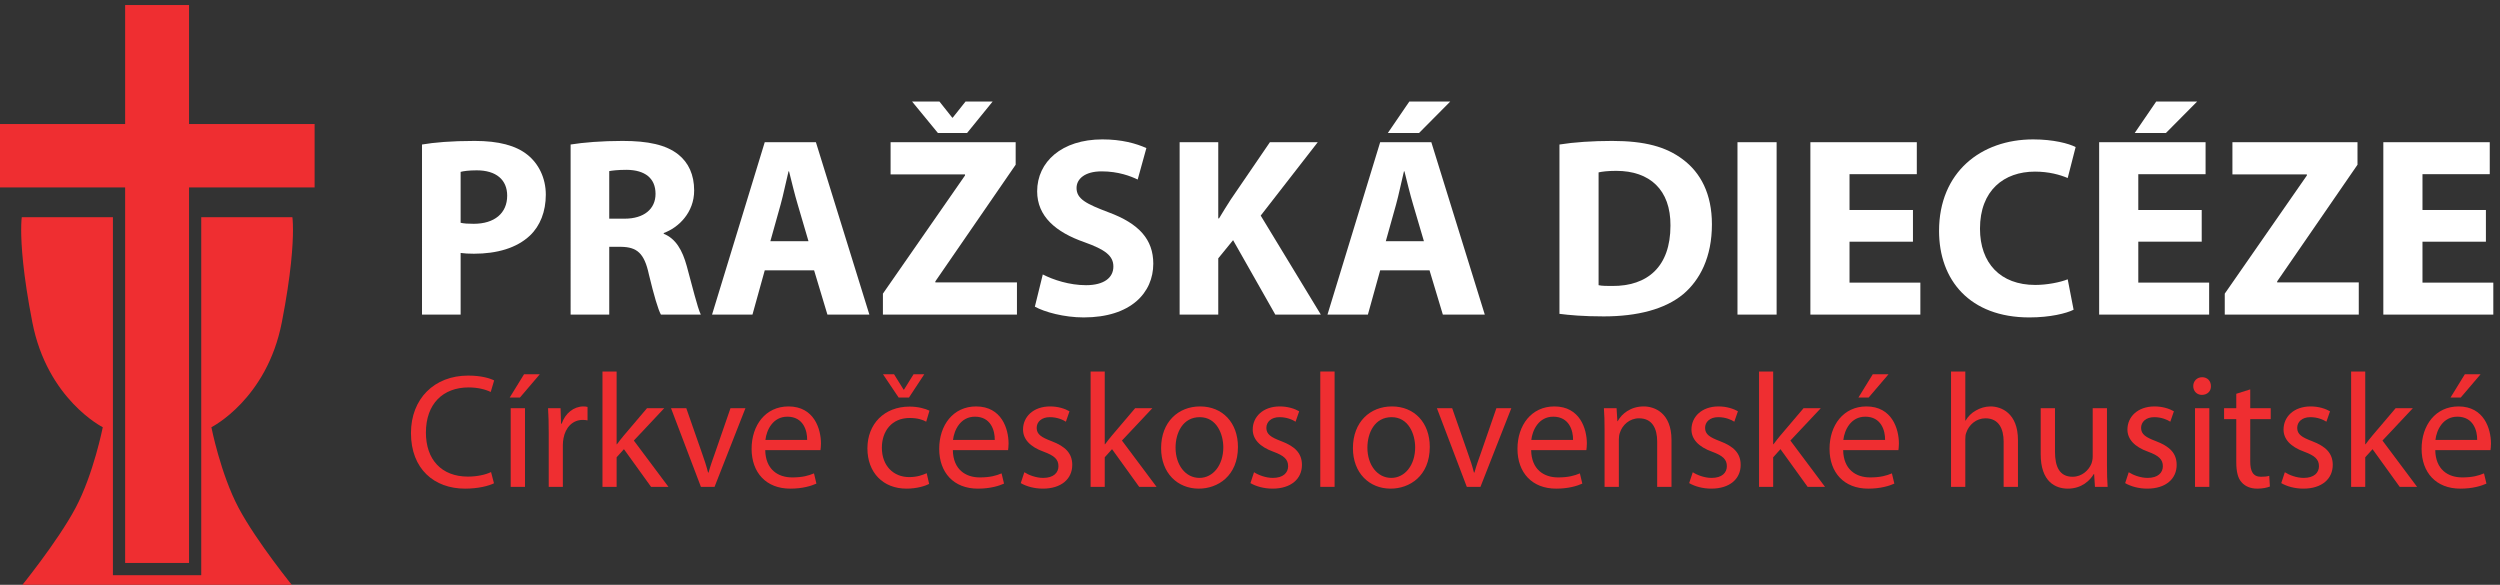 <?xml version="1.0" encoding="UTF-8" standalone="no"?>
<!-- Created with Inkscape (http://www.inkscape.org/) -->

<svg
   version="1.1"
   id="svg1"
   width="239.08"
   height="55.928"
   viewBox="0 0 239.08 55.928"
   sodipodi:docname="prazska-dieceze-ccsh-v1.eps"
   xmlns:inkscape="http://www.inkscape.org/namespaces/inkscape"
   xmlns:sodipodi="http://sodipodi.sourceforge.net/DTD/sodipodi-0.dtd"
   xmlns="http://www.w3.org/2000/svg"
   xmlns:svg="http://www.w3.org/2000/svg">
  <rect x="0" y="0" width="239.08" height="55.928" fill="#333333" stroke="none"/>
  <defs
     id="defs1" />
  <sodipodi:namedview
     id="namedview1"
     pagecolor="#ffffff"
     bordercolor="#666666"
     borderopacity="1.0"
     inkscape:showpageshadow="2"
     inkscape:pageopacity="0.0"
     inkscape:pagecheckerboard="0"
     inkscape:deskcolor="#d1d1d1" />
  <g
     id="g1"
     inkscape:groupmode="layer"
     inkscape:label="1"
     transform="translate(-16.849,-136.636)">
    <g
       id="g135">
      <path
         id="path2"
         d="m 278.676,1140.66 c 0,0 39.883,19.95 50.676,75.53 6.785,34.85 7.996,55.66 7.996,66.36 0,6.36 -0.418,9.13 -0.418,9.13 h -65.539 v -257.4 h -63.516 v 257.4 h -65.527 c 0,0 -0.43,-2.77 -0.43,-9.13 0,-10.7 1.223,-31.51 8.008,-66.36 10.781,-55.58 50.664,-75.53 50.664,-75.53 0,0 -6.59,-33.51 -19.539,-57.95 -12.942,-24.41 -40.285,-57.94 -40.285,-57.94 H 338.52 c 0,0 -27.352,33.53 -40.293,57.94 -12.95,24.44 -19.551,57.95 -19.551,57.95"
         style="fill:#ef2e31;fill-opacity:1;fill-rule:nonzero;stroke:none"
         transform="matrix(0.133,0,0,-0.133,0,329.2)" />
      <path
         id="path3"
         d="m 352.906,1358.66 h -90.293 v 85.57 h -45.949 v -85.57 h -90.293 v -45.58 h 90.293 v -270.01 h 45.949 v 270.01 h 90.293 v 45.58"
         style="fill:#ef2e31;fill-opacity:1;fill-rule:nonzero;stroke:none"
         transform="matrix(0.133,0,0,-0.133,0,329.2)" />
      <path
         id="path4"
         d="m 430.121,1343.94 c 8.645,1.47 20.781,2.58 37.887,2.58 17.289,0 29.613,-3.31 37.89,-9.93 7.907,-6.25 13.243,-16.55 13.243,-28.7 0,-12.13 -4.047,-22.44 -11.407,-29.42 -9.562,-9.01 -23.726,-13.06 -40.277,-13.06 -3.68,0 -6.988,0.18 -9.562,0.55 v -44.32 h -27.774 z m 27.774,-56.28 c 2.39,-0.55 5.332,-0.73 9.378,-0.73 14.899,0 24.094,7.54 24.094,20.23 0,11.4 -7.91,18.21 -21.887,18.21 -5.703,0 -9.562,-0.55 -11.585,-1.11 v -36.6"
         style="fill:#ffffff;fill-opacity:1;fill-rule:nonzero;stroke:none"
         transform="matrix(0.133,0,0,-0.133,0,329.2)" />
      <path
         id="path5"
         d="m 536.977,1343.94 c 9.015,1.47 22.437,2.58 37.336,2.58 18.394,0 31.269,-2.77 40.097,-9.75 7.352,-5.89 11.399,-14.53 11.399,-25.93 0,-15.82 -11.219,-26.68 -21.883,-30.53 v -0.56 c 8.64,-3.48 13.422,-11.77 16.551,-23.17 3.863,-13.98 7.726,-30.15 10.113,-34.94 h -28.692 c -2.019,3.67 -4.964,13.61 -8.64,28.87 -3.313,15.45 -8.645,19.68 -20.051,19.87 h -8.457 v -48.74 h -27.773 z m 27.773,-53.33 h 11.035 c 13.977,0 22.254,6.98 22.254,17.83 0,11.41 -7.726,17.11 -20.598,17.3 -6.808,0 -10.668,-0.56 -12.691,-0.92 v -34.21"
         style="fill:#ffffff;fill-opacity:1;fill-rule:nonzero;stroke:none"
         transform="matrix(0.133,0,0,-0.133,0,329.2)" />
      <path
         id="path6"
         d="m 676.566,1253.45 -8.828,-31.81 h -29.062 l 37.89,123.96 h 36.782 l 38.445,-123.96 h -30.168 l -9.566,31.81 z m 31.45,20.97 -7.723,26.3 c -2.207,7.36 -4.414,16.55 -6.254,23.91 h -0.367 c -1.84,-7.36 -3.684,-16.74 -5.703,-23.91 l -7.36,-26.3 h 27.407"
         style="fill:#ffffff;fill-opacity:1;fill-rule:nonzero;stroke:none"
         transform="matrix(0.133,0,0,-0.133,0,329.2)" />
      <path
         id="path7"
         d="m 761.531,1236.71 59.039,84.97 v 0.75 h -53.519 v 23.17 h 89.937 v -16.19 l -57.75,-83.87 v -0.73 h 58.672 v -23.17 h -96.379 z m 39.547,115.51 -18.578,22.62 h 19.684 l 9.195,-11.58 h 0.363 l 9.199,11.58 h 19.493 l -18.387,-22.62 h -20.969"
         style="fill:#ffffff;fill-opacity:1;fill-rule:nonzero;stroke:none"
         transform="matrix(0.133,0,0,-0.133,0,329.2)" />
      <path
         id="path8"
         d="m 876.484,1250.51 c 7.543,-3.87 19.129,-7.72 31.082,-7.72 12.879,0 19.68,5.33 19.68,13.42 0,7.73 -5.883,12.15 -20.781,17.48 -20.602,7.17 -34.024,18.57 -34.024,36.6 0,21.15 17.657,37.33 46.899,37.33 13.976,0 24.277,-2.94 31.633,-6.25 l -6.25,-22.62 c -4.965,2.39 -13.797,5.88 -25.934,5.88 -12.141,0 -18.027,-5.51 -18.027,-11.95 0,-7.91 6.992,-11.41 22.992,-17.48 21.887,-8.09 32.184,-19.49 32.184,-36.96 0,-20.78 -16,-38.63 -50.024,-38.63 -14.16,0 -28.141,3.87 -35.129,7.73 l 5.699,23.17"
         style="fill:#ffffff;fill-opacity:1;fill-rule:nonzero;stroke:none"
         transform="matrix(0.133,0,0,-0.133,0,329.2)" />
      <path
         id="path9"
         d="m 974.883,1345.6 h 27.777 v -54.81 h 0.54 c 2.76,4.78 5.71,9.19 8.46,13.61 l 28.14,41.2 h 34.4 l -41.02,-52.78 43.23,-71.18 h -32.74 l -30.35,53.52 -10.66,-13.07 v -40.45 h -27.777 v 123.96"
         style="fill:#ffffff;fill-opacity:1;fill-rule:nonzero;stroke:none"
         transform="matrix(0.133,0,0,-0.133,0,329.2)" />
      <path
         id="path10"
         d="m 1119.08,1253.45 -8.83,-31.81 h -29.06 l 37.89,123.96 h 36.78 l 38.44,-123.96 h -30.16 l -9.57,31.81 z m 31.45,20.97 -7.74,26.3 c -2.2,7.36 -4.41,16.55 -6.25,23.91 h -0.37 c -1.83,-7.36 -3.67,-16.74 -5.68,-23.91 l -7.36,-26.3 z m 18.94,100.42 -22.44,-22.62 h -22.44 l 15.45,22.62 h 29.43"
         style="fill:#ffffff;fill-opacity:1;fill-rule:nonzero;stroke:none"
         transform="matrix(0.133,0,0,-0.133,0,329.2)" />
      <path
         id="path11"
         d="m 1247.99,1343.94 c 10.31,1.66 23.73,2.58 37.89,2.58 23.53,0 38.81,-4.23 50.76,-13.24 12.87,-9.57 20.98,-24.84 20.98,-46.72 0,-23.72 -8.66,-40.09 -20.61,-50.21 -13.06,-10.84 -32.93,-16 -57.21,-16 -14.53,0 -24.82,0.92 -31.81,1.84 z m 28.14,-101.15 c 2.39,-0.56 6.25,-0.56 9.75,-0.56 25.39,-0.18 41.93,13.8 41.93,43.41 0.2,25.75 -14.9,39.36 -38.98,39.36 -6.25,0 -10.31,-0.55 -12.7,-1.11 v -81.1"
         style="fill:#ffffff;fill-opacity:1;fill-rule:nonzero;stroke:none"
         transform="matrix(0.133,0,0,-0.133,0,329.2)" />
      <path
         id="path12"
         d="M 1404.14,1345.6 V 1221.64 H 1376 v 123.96 h 28.14"
         style="fill:#ffffff;fill-opacity:1;fill-rule:nonzero;stroke:none"
         transform="matrix(0.133,0,0,-0.133,0,329.2)" />
      <path
         id="path13"
         d="m 1502.17,1274.06 h -45.61 v -29.43 h 50.94 v -22.99 h -79.08 v 123.96 h 76.52 v -22.99 h -48.38 v -25.75 h 45.61 v -22.8"
         style="fill:#ffffff;fill-opacity:1;fill-rule:nonzero;stroke:none"
         transform="matrix(0.133,0,0,-0.133,0,329.2)" />
      <path
         id="path14"
         d="m 1617.68,1225.14 c -5.16,-2.58 -16.74,-5.53 -31.82,-5.53 -42.85,0 -64.92,26.86 -64.92,62.17 0,42.3 30.15,65.84 67.67,65.84 14.53,0 25.57,-2.94 30.53,-5.51 l -5.7,-22.26 c -5.69,2.39 -13.6,4.6 -23.54,4.6 -22.24,0 -39.53,-13.43 -39.53,-41.02 0,-24.82 14.71,-40.46 39.73,-40.46 8.45,0 17.83,1.84 23.34,4.05 l 4.24,-21.88"
         style="fill:#ffffff;fill-opacity:1;fill-rule:nonzero;stroke:none"
         transform="matrix(0.133,0,0,-0.133,0,329.2)" />
      <path
         id="path15"
         d="m 1709.8,1274.06 h -45.6 v -29.43 h 50.94 v -22.99 h -79.09 v 123.96 h 76.53 v -22.99 h -48.38 v -25.75 h 45.6 z m -3.3,100.78 -22.44,-22.62 h -22.44 l 15.45,22.62 h 29.43"
         style="fill:#ffffff;fill-opacity:1;fill-rule:nonzero;stroke:none"
         transform="matrix(0.133,0,0,-0.133,0,329.2)" />
      <path
         id="path16"
         d="m 1726.37,1236.71 59.04,84.97 v 0.75 h -53.53 v 23.17 h 89.94 v -16.19 l -57.76,-83.87 v -0.73 h 58.67 v -23.17 h -96.36 v 15.07"
         style="fill:#ffffff;fill-opacity:1;fill-rule:nonzero;stroke:none"
         transform="matrix(0.133,0,0,-0.133,0,329.2)" />
      <path
         id="path17"
         d="m 1914.14,1274.06 h -45.6 v -29.43 h 50.93 v -22.99 h -79.08 v 123.96 h 76.52 v -22.99 h -48.37 v -25.75 h 45.6 v -22.8"
         style="fill:#ffffff;fill-opacity:1;fill-rule:nonzero;stroke:none"
         transform="matrix(0.133,0,0,-0.133,0,329.2)" />
      <path
         id="path18"
         d="m 481.875,1100.35 c -3.742,-1.85 -11.215,-3.85 -20.789,-3.85 -22.195,0 -38.898,14.14 -38.898,39.95 0,24.64 16.703,41.34 41.113,41.34 9.816,0 16,-2.09 18.691,-3.49 l -2.457,-8.3 c -3.851,1.87 -9.34,3.28 -15.883,3.28 -18.453,0 -30.718,-11.8 -30.718,-32.48 0,-19.28 11.093,-31.64 30.25,-31.64 6.191,0 12.5,1.27 16.586,3.26 l 2.105,-8.07"
         style="fill:#ef2e31;fill-opacity:1;fill-rule:nonzero;stroke:none"
         transform="matrix(0.133,0,0,-0.133,0,329.2)" />
      <path
         id="path19"
         d="m 514.809,1178.73 -14.246,-16.7 h -7.36 l 10.277,16.7 z m -20.907,-80.94 v 56.53 h 10.278 v -56.53 h -10.278"
         style="fill:#ef2e31;fill-opacity:1;fill-rule:nonzero;stroke:none"
         transform="matrix(0.133,0,0,-0.133,0,329.2)" />
      <path
         id="path20"
         d="m 521.23,1136.68 c 0,6.66 -0.117,12.38 -0.464,17.64 h 8.992 l 0.347,-11.1 h 0.473 c 2.567,7.6 8.758,12.39 15.649,12.39 1.171,0 1.988,-0.12 2.918,-0.36 v -9.68 c -1.051,0.23 -2.098,0.35 -3.5,0.35 -7.243,0 -12.383,-5.49 -13.786,-13.21 -0.234,-1.4 -0.468,-3.04 -0.468,-4.78 v -30.14 H 521.23 v 38.89"
         style="fill:#ef2e31;fill-opacity:1;fill-rule:nonzero;stroke:none"
         transform="matrix(0.133,0,0,-0.133,0,329.2)" />
      <path
         id="path21"
         d="m 570.055,1128.4 h 0.234 c 1.399,1.97 3.387,4.43 5.024,6.4 l 16.585,19.52 h 12.379 l -21.839,-23.25 24.875,-33.28 H 594.82 l -19.507,27.09 -5.258,-5.84 v -21.25 h -10.164 v 82.93 h 10.164 v -52.32"
         style="fill:#ef2e31;fill-opacity:1;fill-rule:nonzero;stroke:none"
         transform="matrix(0.133,0,0,-0.133,0,329.2)" />
      <path
         id="path22"
         d="m 620.16,1154.32 11.094,-31.76 c 1.871,-5.16 3.391,-9.83 4.555,-14.49 h 0.355 c 1.281,4.66 2.918,9.33 4.781,14.49 l 10.985,31.76 h 10.746 l -22.192,-56.53 h -9.816 l -21.488,56.53 h 10.98"
         style="fill:#ef2e31;fill-opacity:1;fill-rule:nonzero;stroke:none"
         transform="matrix(0.133,0,0,-0.133,0,329.2)" />
      <path
         id="path23"
         d="m 676.922,1124.18 c 0.234,-13.89 9.113,-19.61 19.391,-19.61 7.359,0 11.796,1.27 15.656,2.91 l 1.746,-7.36 c -3.617,-1.62 -9.809,-3.62 -18.801,-3.62 -17.406,0 -27.801,11.57 -27.801,28.62 0,17.05 10.043,30.49 26.516,30.49 18.457,0 23.359,-16.23 23.359,-26.65 0,-2.08 -0.234,-3.73 -0.351,-4.78 z m 30.137,7.36 c 0.117,6.55 -2.684,16.7 -14.246,16.7 -10.395,0 -14.954,-9.57 -15.77,-16.7 h 30.016"
         style="fill:#ef2e31;fill-opacity:1;fill-rule:nonzero;stroke:none"
         transform="matrix(0.133,0,0,-0.133,0,329.2)" />
      <path
         id="path24"
         d="m 794.773,1099.88 c -2.683,-1.38 -8.64,-3.38 -16.234,-3.38 -17.055,0 -28.148,11.68 -28.148,28.97 0,17.4 11.914,30.02 30.367,30.02 6.074,0 11.449,-1.53 14.25,-2.93 l -2.336,-7.93 c -2.453,1.41 -6.305,2.67 -11.914,2.67 -12.965,0 -19.973,-9.57 -19.973,-21.36 0,-13.09 8.41,-21.14 19.625,-21.14 5.84,0 9.692,1.51 12.613,2.8 z m -21.957,62.15 -11.214,16.7 h 7.945 l 6.887,-11.09 h 0.238 l 6.887,11.09 h 7.711 l -10.977,-16.7 h -7.477"
         style="fill:#ef2e31;fill-opacity:1;fill-rule:nonzero;stroke:none"
         transform="matrix(0.133,0,0,-0.133,0,329.2)" />
      <path
         id="path25"
         d="m 811.82,1124.18 c 0.235,-13.89 9.114,-19.61 19.391,-19.61 7.359,0 11.797,1.27 15.652,2.91 l 1.75,-7.36 c -3.617,-1.62 -9.808,-3.62 -18.804,-3.62 -17.403,0 -27.797,11.57 -27.797,28.62 0,17.05 10.043,30.49 26.511,30.49 18.457,0 23.36,-16.23 23.36,-26.65 0,-2.08 -0.235,-3.73 -0.352,-4.78 z m 30.137,7.36 c 0.117,6.55 -2.684,16.7 -14.246,16.7 -10.398,0 -14.953,-9.57 -15.773,-16.7 h 30.019"
         style="fill:#ef2e31;fill-opacity:1;fill-rule:nonzero;stroke:none"
         transform="matrix(0.133,0,0,-0.133,0,329.2)" />
      <path
         id="path26"
         d="m 863.215,1108.3 c 3.035,-1.99 8.406,-4.08 13.547,-4.08 7.476,0 10.984,3.73 10.984,8.4 0,4.9 -2.922,7.59 -10.516,10.39 -10.16,3.63 -14.949,9.24 -14.949,16.01 0,9.11 7.356,16.59 19.508,16.59 5.719,0 10.738,-1.65 13.895,-3.5 l -2.571,-7.48 c -2.218,1.41 -6.308,3.26 -11.562,3.26 -6.074,0 -9.461,-3.5 -9.461,-7.69 0,-4.69 3.387,-6.78 10.746,-9.59 9.809,-3.73 14.836,-8.64 14.836,-17.06 0,-9.92 -7.711,-17.05 -21.145,-17.05 -6.191,0 -11.914,1.64 -15.882,3.97 l 2.57,7.83"
         style="fill:#ef2e31;fill-opacity:1;fill-rule:nonzero;stroke:none"
         transform="matrix(0.133,0,0,-0.133,0,329.2)" />
      <path
         id="path27"
         d="m 921.031,1128.4 h 0.235 c 1.402,1.97 3.386,4.43 5.023,6.4 l 16.586,19.52 h 12.379 l -21.84,-23.25 24.879,-33.28 h -12.496 l -19.508,27.09 -5.258,-5.84 v -21.25 h -10.16 v 82.93 h 10.16 v -52.32"
         style="fill:#ef2e31;fill-opacity:1;fill-rule:nonzero;stroke:none"
         transform="matrix(0.133,0,0,-0.133,0,329.2)" />
      <path
         id="path28"
         d="m 1016.82,1126.52 c 0,-20.91 -14.5,-30.02 -28.164,-30.02 -15.297,0 -27.093,11.21 -27.093,29.09 0,18.92 12.382,30.02 28.031,30.02 16.226,0 27.226,-11.8 27.226,-29.09 z m -44.863,-0.58 c 0,-12.39 7.125,-21.72 17.168,-21.72 9.816,0 17.165,9.22 17.165,21.95 0,9.57 -4.79,21.72 -16.931,21.72 -12.148,0 -17.402,-11.21 -17.402,-21.95"
         style="fill:#ef2e31;fill-opacity:1;fill-rule:nonzero;stroke:none"
         transform="matrix(0.133,0,0,-0.133,0,329.2)" />
      <path
         id="path29"
         d="m 1028.38,1108.3 c 3.03,-1.99 8.4,-4.08 13.53,-4.08 7.48,0 10.98,3.73 10.98,8.4 0,4.9 -2.91,7.59 -10.51,10.39 -10.15,3.63 -14.94,9.24 -14.94,16.01 0,9.11 7.35,16.59 19.49,16.59 5.73,0 10.77,-1.65 13.91,-3.5 l -2.58,-7.48 c -2.21,1.41 -6.29,3.26 -11.56,3.26 -6.07,0 -9.45,-3.5 -9.45,-7.69 0,-4.69 3.38,-6.78 10.74,-9.59 9.82,-3.73 14.84,-8.64 14.84,-17.06 0,-9.92 -7.71,-17.05 -21.15,-17.05 -6.19,0 -11.91,1.64 -15.88,3.97 l 2.58,7.83"
         style="fill:#ef2e31;fill-opacity:1;fill-rule:nonzero;stroke:none"
         transform="matrix(0.133,0,0,-0.133,0,329.2)" />
      <path
         id="path30"
         d="m 1076.02,1180.72 h 10.29 v -82.93 h -10.29 v 82.93"
         style="fill:#ef2e31;fill-opacity:1;fill-rule:nonzero;stroke:none"
         transform="matrix(0.133,0,0,-0.133,0,329.2)" />
      <path
         id="path31"
         d="m 1154.75,1126.52 c 0,-20.91 -14.48,-30.02 -28.15,-30.02 -15.31,0 -27.11,11.21 -27.11,29.09 0,18.92 12.39,30.02 28.05,30.02 16.23,0 27.21,-11.8 27.21,-29.09 z m -44.85,-0.58 c 0,-12.39 7.13,-21.72 17.17,-21.72 9.81,0 17.17,9.22 17.17,21.95 0,9.57 -4.79,21.72 -16.94,21.72 -12.14,0 -17.4,-11.21 -17.4,-21.95"
         style="fill:#ef2e31;fill-opacity:1;fill-rule:nonzero;stroke:none"
         transform="matrix(0.133,0,0,-0.133,0,329.2)" />
      <path
         id="path32"
         d="m 1170.86,1154.32 11.09,-31.76 c 1.88,-5.16 3.4,-9.83 4.55,-14.49 h 0.36 c 1.28,4.66 2.93,9.33 4.8,14.49 l 10.98,31.76 h 10.74 l -22.19,-56.53 h -9.82 l -21.49,56.53 h 10.98"
         style="fill:#ef2e31;fill-opacity:1;fill-rule:nonzero;stroke:none"
         transform="matrix(0.133,0,0,-0.133,0,329.2)" />
      <path
         id="path33"
         d="m 1227.64,1124.18 c 0.23,-13.89 9.1,-19.61 19.39,-19.61 7.35,0 11.8,1.27 15.65,2.91 l 1.75,-7.36 c -3.63,-1.62 -9.82,-3.62 -18.8,-3.62 -17.41,0 -27.82,11.57 -27.82,28.62 0,17.05 10.06,30.49 26.53,30.49 18.45,0 23.36,-16.23 23.36,-26.65 0,-2.08 -0.24,-3.73 -0.36,-4.78 z m 30.13,7.36 c 0.12,6.55 -2.69,16.7 -14.25,16.7 -10.39,0 -14.95,-9.57 -15.77,-16.7 h 30.02"
         style="fill:#ef2e31;fill-opacity:1;fill-rule:nonzero;stroke:none"
         transform="matrix(0.133,0,0,-0.133,0,329.2)" />
      <path
         id="path34"
         d="m 1280.43,1139.02 c 0,5.84 -0.12,10.63 -0.47,15.3 h 9.1 l 0.59,-9.34 h 0.23 c 2.82,5.37 9.36,10.63 18.69,10.63 7.84,0 19.98,-4.67 19.98,-24.07 v -33.75 h -10.29 v 32.58 c 0,9.12 -3.38,16.7 -13.06,16.7 -6.78,0 -12.04,-4.78 -13.79,-10.51 -0.47,-1.29 -0.71,-3.02 -0.71,-4.78 v -33.99 h -10.27 v 41.23"
         style="fill:#ef2e31;fill-opacity:1;fill-rule:nonzero;stroke:none"
         transform="matrix(0.133,0,0,-0.133,0,329.2)" />
      <path
         id="path35"
         d="m 1343.85,1108.3 c 3.03,-1.99 8.4,-4.08 13.53,-4.08 7.48,0 10.98,3.73 10.98,8.4 0,4.9 -2.91,7.59 -10.51,10.39 -10.15,3.63 -14.94,9.24 -14.94,16.01 0,9.11 7.34,16.59 19.49,16.59 5.73,0 10.76,-1.65 13.91,-3.5 l -2.58,-7.48 c -2.21,1.41 -6.29,3.26 -11.56,3.26 -6.08,0 -9.46,-3.5 -9.46,-7.69 0,-4.69 3.38,-6.78 10.75,-9.59 9.82,-3.73 14.84,-8.64 14.84,-17.06 0,-9.92 -7.71,-17.05 -21.15,-17.05 -6.19,0 -11.92,1.64 -15.88,3.97 l 2.58,7.83"
         style="fill:#ef2e31;fill-opacity:1;fill-rule:nonzero;stroke:none"
         transform="matrix(0.133,0,0,-0.133,0,329.2)" />
      <path
         id="path36"
         d="m 1401.66,1128.4 h 0.23 c 1.41,1.97 3.38,4.43 5.02,6.4 l 16.59,19.52 h 12.38 l -21.84,-23.25 24.89,-33.28 h -12.5 l -19.52,27.09 -5.25,-5.84 v -21.25 h -10.16 v 82.93 h 10.16 v -52.32"
         style="fill:#ef2e31;fill-opacity:1;fill-rule:nonzero;stroke:none"
         transform="matrix(0.133,0,0,-0.133,0,329.2)" />
      <path
         id="path37"
         d="m 1451.99,1124.18 c 0.24,-13.89 9.12,-19.61 19.4,-19.61 7.36,0 11.79,1.27 15.64,2.91 l 1.76,-7.36 c -3.61,-1.62 -9.81,-3.62 -18.81,-3.62 -17.4,0 -27.79,11.57 -27.79,28.62 0,17.05 10.04,30.49 26.52,30.49 18.44,0 23.36,-16.23 23.36,-26.65 0,-2.08 -0.23,-3.73 -0.35,-4.78 z m 30.14,7.36 c 0.12,6.55 -2.68,16.7 -14.24,16.7 -10.41,0 -14.96,-9.57 -15.78,-16.7 z m 2.46,47.19 -14.26,-16.7 h -7.36 l 10.29,16.7 h 11.33"
         style="fill:#ef2e31;fill-opacity:1;fill-rule:nonzero;stroke:none"
         transform="matrix(0.133,0,0,-0.133,0,329.2)" />
      <path
         id="path38"
         d="m 1529.55,1180.72 h 10.27 v -35.27 h 0.24 c 1.64,2.91 4.2,5.49 7.36,7.23 3.03,1.75 6.66,2.93 10.51,2.93 7.6,0 19.75,-4.67 19.75,-24.18 v -33.64 h -10.3 v 32.46 c 0,9.13 -3.38,16.82 -13.06,16.82 -6.66,0 -11.92,-4.67 -13.79,-10.27 -0.59,-1.41 -0.71,-2.91 -0.71,-4.91 v -34.1 h -10.27 v 82.93"
         style="fill:#ef2e31;fill-opacity:1;fill-rule:nonzero;stroke:none"
         transform="matrix(0.133,0,0,-0.133,0,329.2)" />
      <path
         id="path39"
         d="m 1641.68,1113.2 c 0,-5.84 0.12,-10.97 0.47,-15.41 h -9.12 l -0.59,9.22 h -0.23 c -2.68,-4.55 -8.64,-10.51 -18.67,-10.51 -8.89,0 -19.52,4.91 -19.52,24.77 v 33.05 h 10.28 v -31.31 c 0,-10.74 3.28,-17.97 12.61,-17.97 6.9,0 11.68,4.78 13.56,9.34 0.58,1.52 0.94,3.37 0.94,5.25 v 34.69 h 10.27 v -41.12"
         style="fill:#ef2e31;fill-opacity:1;fill-rule:nonzero;stroke:none"
         transform="matrix(0.133,0,0,-0.133,0,329.2)" />
      <path
         id="path40"
         d="m 1657.32,1108.3 c 3.05,-1.99 8.42,-4.08 13.56,-4.08 7.46,0 10.98,3.73 10.98,8.4 0,4.9 -2.93,7.59 -10.51,10.39 -10.18,3.63 -14.96,9.24 -14.96,16.01 0,9.11 7.36,16.59 19.51,16.59 5.72,0 10.74,-1.65 13.9,-3.5 l -2.57,-7.48 c -2.23,1.41 -6.31,3.26 -11.57,3.26 -6.07,0 -9.45,-3.5 -9.45,-7.69 0,-4.69 3.38,-6.78 10.74,-9.59 9.81,-3.73 14.83,-8.64 14.83,-17.06 0,-9.92 -7.7,-17.05 -21.14,-17.05 -6.19,0 -11.91,1.64 -15.89,3.97 l 2.57,7.83"
         style="fill:#ef2e31;fill-opacity:1;fill-rule:nonzero;stroke:none"
         transform="matrix(0.133,0,0,-0.133,0,329.2)" />
      <path
         id="path41"
         d="m 1716.43,1170.2 c 0.11,-3.5 -2.45,-6.29 -6.55,-6.29 -3.61,0 -6.17,2.79 -6.17,6.29 0,3.63 2.68,6.42 6.41,6.42 3.86,0 6.31,-2.79 6.31,-6.42 z m -11.45,-72.41 v 56.53 h 10.29 v -56.53 h -10.29"
         style="fill:#ef2e31;fill-opacity:1;fill-rule:nonzero;stroke:none"
         transform="matrix(0.133,0,0,-0.133,0,329.2)" />
      <path
         id="path42"
         d="m 1744.69,1167.87 v -13.55 h 14.72 v -7.82 h -14.72 v -30.48 c 0,-7.02 1.99,-10.98 7.71,-10.98 2.8,0 4.44,0.21 5.96,0.68 l 0.47,-7.69 c -1.99,-0.82 -5.14,-1.53 -9.12,-1.53 -4.79,0 -8.64,1.64 -11.1,4.44 -2.91,3.04 -3.96,8.06 -3.96,14.72 v 30.84 h -8.77 v 7.82 h 8.77 v 10.39 l 10.04,3.16"
         style="fill:#ef2e31;fill-opacity:1;fill-rule:nonzero;stroke:none"
         transform="matrix(0.133,0,0,-0.133,0,329.2)" />
      <path
         id="path43"
         d="m 1769.57,1108.3 c 3.05,-1.99 8.42,-4.08 13.56,-4.08 7.46,0 10.97,3.73 10.97,8.4 0,4.9 -2.93,7.59 -10.51,10.39 -10.17,3.63 -14.96,9.24 -14.96,16.01 0,9.11 7.37,16.59 19.51,16.59 5.73,0 10.75,-1.65 13.91,-3.5 l -2.58,-7.48 c -2.22,1.41 -6.31,3.26 -11.56,3.26 -6.07,0 -9.45,-3.5 -9.45,-7.69 0,-4.69 3.38,-6.78 10.74,-9.59 9.8,-3.73 14.82,-8.64 14.82,-17.06 0,-9.92 -7.69,-17.05 -21.13,-17.05 -6.19,0 -11.91,1.64 -15.9,3.97 l 2.58,7.83"
         style="fill:#ef2e31;fill-opacity:1;fill-rule:nonzero;stroke:none"
         transform="matrix(0.133,0,0,-0.133,0,329.2)" />
      <path
         id="path44"
         d="m 1827.38,1128.4 h 0.24 c 1.4,1.97 3.38,4.43 5.02,6.4 l 16.58,19.52 h 12.38 l -21.83,-23.25 24.88,-33.28 h -12.5 l -19.51,27.09 -5.26,-5.84 v -21.25 h -10.15 v 82.93 h 10.15 v -52.32"
         style="fill:#ef2e31;fill-opacity:1;fill-rule:nonzero;stroke:none"
         transform="matrix(0.133,0,0,-0.133,0,329.2)" />
      <path
         id="path45"
         d="m 1877.73,1124.18 c 0.24,-13.89 9.11,-19.61 19.4,-19.61 7.34,0 11.8,1.27 15.64,2.91 l 1.76,-7.36 c -3.63,-1.62 -9.82,-3.62 -18.81,-3.62 -17.4,0 -27.81,11.57 -27.81,28.62 0,17.05 10.06,30.49 26.52,30.49 18.46,0 23.36,-16.23 23.36,-26.65 0,-2.08 -0.23,-3.73 -0.35,-4.78 z m 30.14,7.36 c 0.12,6.55 -2.69,16.7 -14.26,16.7 -10.39,0 -14.94,-9.57 -15.76,-16.7 z m 2.44,47.19 -14.24,-16.7 h -7.36 l 10.27,16.7 h 11.33"
         style="fill:#ef2e31;fill-opacity:1;fill-rule:nonzero;stroke:none"
         transform="matrix(0.133,0,0,-0.133,0,329.2)" />
    </g>
  </g>
</svg>
